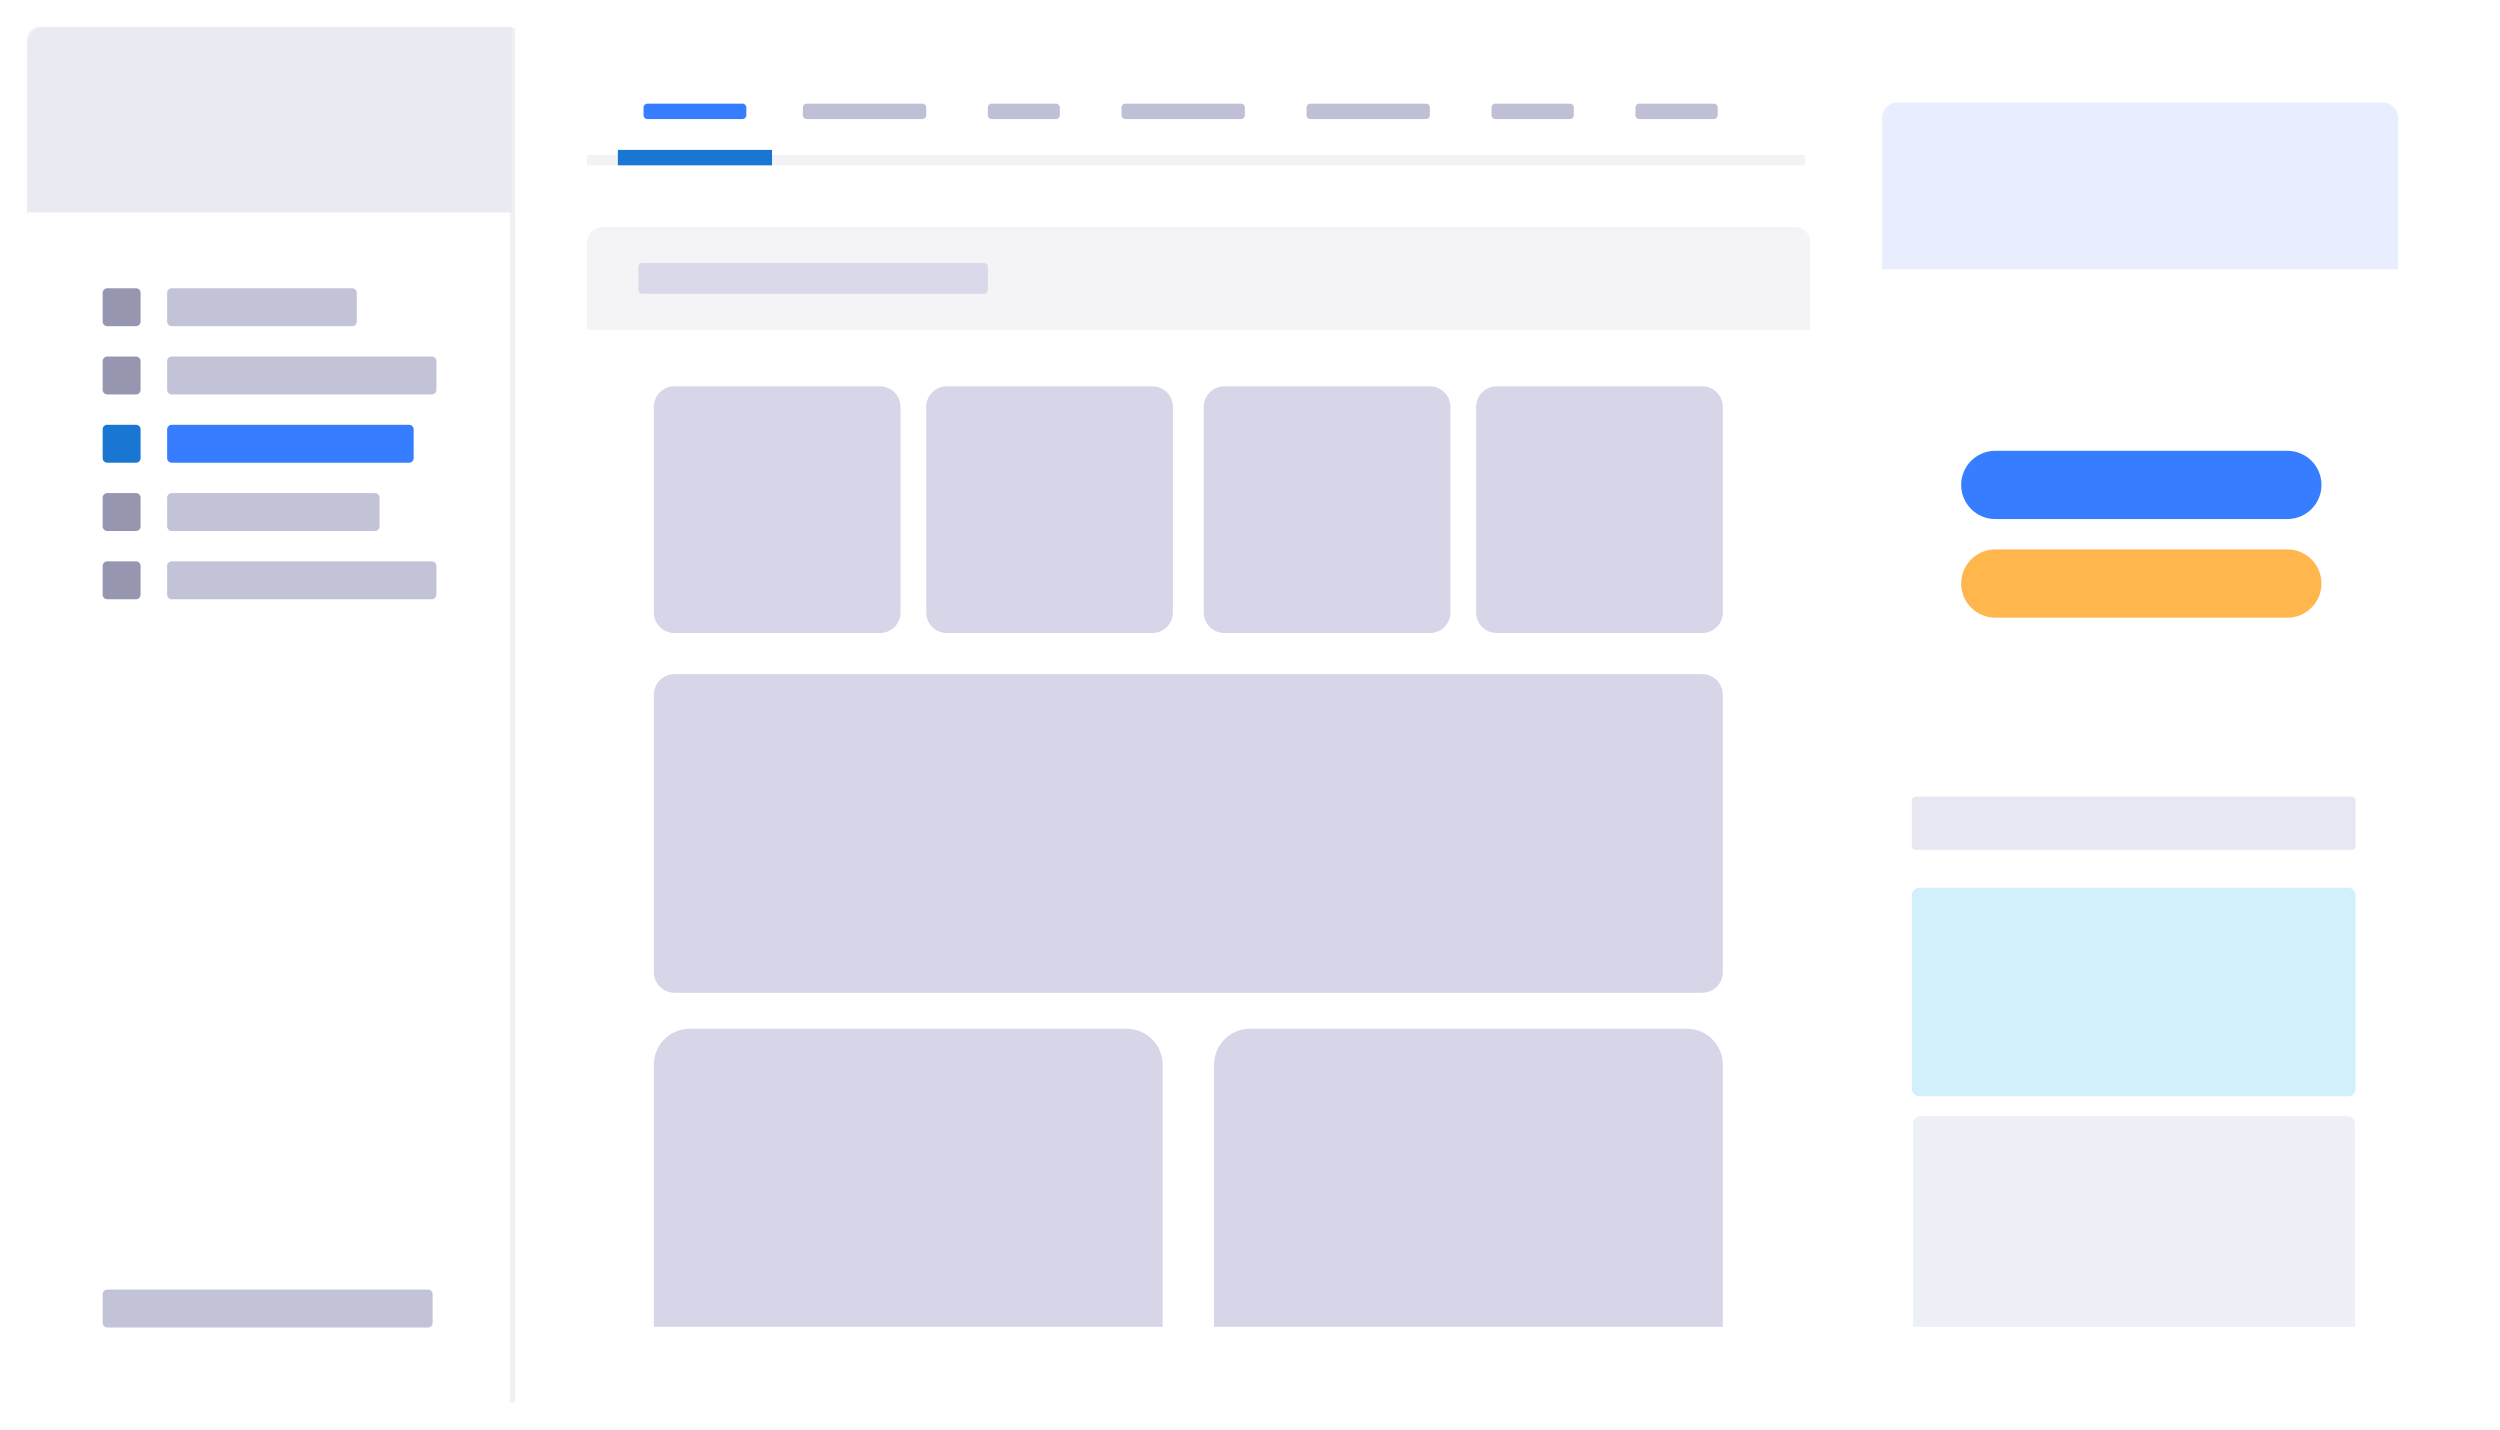 <svg width="1308" height="748" viewBox="0 0 1308 748" fill="none" xmlns="http://www.w3.org/2000/svg">
<g filter="url(#filter0_d)">
<mask id="mask0" mask-type="alpha" maskUnits="userSpaceOnUse" x="14" y="9" width="1280" height="721">
<path d="M1286.04 9.891H21.961C17.577 9.891 14.023 13.444 14.023 17.828V721.926C14.023 726.31 17.577 729.864 21.961 729.864H1286.04C1290.42 729.864 1293.98 726.31 1293.98 721.926V17.828C1293.98 13.444 1290.42 9.891 1286.04 9.891Z" fill="white"/>
</mask>
<g mask="url(#mask0)">
<g filter="url(#filter1_d)">
<path d="M1286.04 9.891H21.961C17.577 9.891 14.023 13.444 14.023 17.828V722.599C14.023 726.983 17.577 730.536 21.961 730.536H1286.04C1290.42 730.536 1293.98 726.983 1293.98 722.599V17.828C1293.98 13.444 1290.42 9.891 1286.04 9.891Z" fill="white"/>
</g>
<path d="M388.496 50.225H338.685C337.589 50.225 336.701 51.113 336.701 52.209V56.307C336.701 57.403 337.589 58.291 338.685 58.291H388.496C389.592 58.291 390.48 57.403 390.48 56.307V52.209C390.48 51.113 389.592 50.225 388.496 50.225Z" fill="#377dff"/>
<path d="M482.61 50.225H422.044C420.948 50.225 420.059 51.113 420.059 52.209V56.307C420.059 57.403 420.948 58.291 422.044 58.291H482.61C483.706 58.291 484.595 57.403 484.595 56.307V52.209C484.595 51.113 483.706 50.225 482.61 50.225Z" fill="#BFBFD5"/>
<path d="M552.523 50.225H518.846C517.75 50.225 516.861 51.113 516.861 52.209V56.307C516.861 57.403 517.75 58.291 518.846 58.291H552.523C553.619 58.291 554.507 57.403 554.507 56.307V52.209C554.507 51.113 553.619 50.225 552.523 50.225Z" fill="#BFBFD5"/>
<path d="M649.326 50.225H588.759C587.663 50.225 586.775 51.113 586.775 52.209V56.307C586.775 57.403 587.663 58.291 588.759 58.291H649.326C650.422 58.291 651.31 57.403 651.31 56.307V52.209C651.31 51.113 650.422 50.225 649.326 50.225Z" fill="#BFBFD5"/>
<path d="M746.129 50.225H685.562C684.466 50.225 683.578 51.113 683.578 52.209V56.307C683.578 57.403 684.466 58.291 685.562 58.291H746.129C747.225 58.291 748.113 57.403 748.113 56.307V52.209C748.113 51.113 747.225 50.225 746.129 50.225Z" fill="#BFBFD5"/>
<path d="M821.42 50.225H782.365C781.269 50.225 780.381 51.113 780.381 52.209V56.307C780.381 57.403 781.269 58.291 782.365 58.291H821.42C822.516 58.291 823.405 57.403 823.405 56.307V52.209C823.405 51.113 822.516 50.225 821.42 50.225Z" fill="#BFBFD5"/>
<path d="M896.711 50.225H857.657C856.561 50.225 855.672 51.113 855.672 52.209V56.307C855.672 57.403 856.561 58.291 857.657 58.291H896.711C897.807 58.291 898.696 57.403 898.696 56.307V52.209C898.696 51.113 897.807 50.225 896.711 50.225Z" fill="#BFBFD5"/>
<path d="M266.787 10.568H269.476V731.214H266.787V10.568Z" fill="#F1F1F4"/>
<path d="M268.03 9.891H14.023V107.127H268.03V9.891Z" fill="#EAEAF3"/>
<g filter="url(#filter2_d)">
<path d="M1245.7 50.225H992.68C988.3 50.225 984.74 53.778 984.74 58.162V354.208C984.74 358.592 988.3 362.146 992.68 362.146H1245.7C1250.09 362.146 1253.64 358.592 1253.64 354.208V58.162C1253.64 53.778 1250.09 50.225 1245.7 50.225Z" fill="white"/>
</g>
<g filter="url(#filter3_d)">
<path d="M1245.7 389.037H992.68C988.3 389.037 984.74 392.591 984.74 396.975V682.265C984.74 686.649 988.3 690.202 992.68 690.202H1245.7C1250.09 690.202 1253.64 686.649 1253.64 682.265V396.975C1253.64 392.591 1250.09 389.037 1245.7 389.037Z" fill="white"/>
</g>
<path d="M1230.47 412.848H1002.27C1001.17 412.848 1000.28 413.736 1000.28 414.832V438.645C1000.28 439.741 1001.17 440.63 1002.27 440.63H1230.47C1231.57 440.63 1232.46 439.741 1232.46 438.645V414.832C1232.46 413.736 1231.57 412.848 1230.47 412.848Z" fill="#E7E7F2"/>
<path d="M1228.49 460.473H1004.25C1002.06 460.473 1000.28 462.25 1000.28 464.441V565.647C1000.28 567.839 1002.06 569.616 1004.25 569.616H1228.49C1230.68 569.616 1232.46 567.839 1232.46 565.647V464.441C1232.46 462.25 1230.68 460.473 1228.49 460.473Z" fill="#D2EFFC"/>
<path d="M1000.88 583.922C1000.88 581.731 1002.66 579.953 1004.85 579.953H1228.16C1230.35 579.953 1232.13 581.731 1232.13 583.922V690.201H1000.88V583.922Z" fill="#edf1f7"/>
<path d="M184.266 146.816H89.848C88.522 146.816 87.447 147.892 87.447 149.218V164.259C87.447 165.586 88.522 166.661 89.848 166.661H184.266C185.593 166.661 186.668 165.586 186.668 164.259V149.218C186.668 147.892 185.593 146.816 184.266 146.816Z" fill="#C3C3D8"/>
<path d="M225.939 182.533H89.848C88.522 182.533 87.447 183.608 87.447 184.935V199.976C87.447 201.302 88.522 202.377 89.848 202.377H225.939C227.266 202.377 228.341 201.302 228.341 199.976V184.935C228.341 183.608 227.266 182.533 225.939 182.533Z" fill="#C3C3D8"/>
<path d="M214.033 218.254H89.848C88.522 218.254 87.447 219.329 87.447 220.655V235.697C87.447 237.023 88.522 238.098 89.848 238.098H214.033C215.359 238.098 216.434 237.023 216.434 235.697V220.655C216.434 219.329 215.359 218.254 214.033 218.254Z" fill="#377dff"/>
<path d="M196.173 253.973H89.848C88.522 253.973 87.447 255.048 87.447 256.374V271.416C87.447 272.742 88.522 273.817 89.848 273.817H196.173C197.499 273.817 198.574 272.742 198.574 271.416V256.374C198.574 255.048 197.499 253.973 196.173 253.973Z" fill="#C3C3D8"/>
<path d="M225.939 289.695H89.848C88.522 289.695 87.447 290.77 87.447 292.097V307.138C87.447 308.464 88.522 309.54 89.848 309.54H225.939C227.266 309.54 228.341 308.464 228.341 307.138V292.097C228.341 290.77 227.266 289.695 225.939 289.695Z" fill="#C3C3D8"/>
<path d="M223.956 670.703H56.114C54.788 670.703 53.713 671.778 53.713 673.104V688.146C53.713 689.472 54.788 690.547 56.114 690.547H223.956C225.282 690.547 226.357 689.472 226.357 688.146V673.104C226.357 671.778 225.282 670.703 223.956 670.703Z" fill="#C3C3D8"/>
<path d="M71.156 146.816H56.114C54.788 146.816 53.713 147.892 53.713 149.218V164.259C53.713 165.586 54.788 166.661 56.114 166.661H71.156C72.483 166.661 73.558 165.586 73.558 164.259V149.218C73.558 147.892 72.483 146.816 71.156 146.816Z" fill="#9696B1"/>
<path d="M71.156 182.533H56.114C54.788 182.533 53.713 183.608 53.713 184.935V199.976C53.713 201.302 54.788 202.377 56.114 202.377H71.156C72.483 202.377 73.558 201.302 73.558 199.976V184.935C73.558 183.608 72.483 182.533 71.156 182.533Z" fill="#9696B1"/>
<path d="M71.156 253.973H56.114C54.788 253.973 53.713 255.048 53.713 256.374V271.416C53.713 272.742 54.788 273.817 56.114 273.817H71.156C72.483 273.817 73.558 272.742 73.558 271.416V256.374C73.558 255.048 72.483 253.973 71.156 253.973Z" fill="#9696B1"/>
<path d="M71.156 218.254H56.114C54.788 218.254 53.713 219.329 53.713 220.655V235.697C53.713 237.023 54.788 238.098 56.114 238.098H71.156C72.483 238.098 73.558 237.023 73.558 235.697V220.655C73.558 219.329 72.483 218.254 71.156 218.254Z" fill="#1976D2"/>
<path d="M71.156 289.695H56.114C54.788 289.695 53.713 290.77 53.713 292.097V307.138C53.713 308.464 54.788 309.54 56.114 309.54H71.156C72.483 309.54 73.558 308.464 73.558 307.138V292.097C73.558 290.77 72.483 289.695 71.156 289.695Z" fill="#9696B1"/>
<path d="M984.74 57.518C984.74 53.134 988.3 49.58 992.68 49.58H1246.69C1251.07 49.58 1254.63 53.134 1254.63 57.518V136.895H984.74V57.518Z" fill="#E9EEFF"/>
<g filter="url(#filter4_d)">
</g>
<path d="M1196.74 231.855H1043.94C1034.08 231.855 1026.08 239.852 1026.08 249.715C1026.08 259.579 1034.08 267.575 1043.94 267.575H1196.74C1206.6 267.575 1214.6 259.579 1214.6 249.715C1214.6 239.852 1206.6 231.855 1196.74 231.855Z" fill="#377dff"/>
<path d="M1196.74 283.447H1043.94C1034.08 283.447 1026.08 291.443 1026.08 301.307C1026.08 311.171 1034.08 319.167 1043.94 319.167H1196.74C1206.6 319.167 1214.6 311.171 1214.6 301.307C1214.6 291.443 1206.6 283.447 1196.74 283.447Z" fill="#ffb74d"/>
<path d="M944.409 77.115H307.121V82.493H944.409V77.115Z" fill="#F2F2F7"/>
<path d="M403.925 74.426H323.256V82.493H403.925V74.426Z" fill="#1976D2"/>
<g filter="url(#filter5_d)">
<path d="M936.471 114.76H315.059C310.675 114.76 307.121 118.314 307.121 122.697V682.263C307.121 686.647 310.675 690.201 315.059 690.201H936.471C940.855 690.201 944.409 686.647 944.409 682.263V122.697C944.409 118.314 940.855 114.76 936.471 114.76Z" fill="white"/>
</g>
<path d="M307.121 122.697C307.121 118.314 310.676 114.76 315.059 114.76H939.16C943.543 114.76 947.097 118.314 947.097 122.697V168.539H307.121V122.697Z" fill="#F4F4F7"/>
<path d="M514.878 133.584H335.996C334.9 133.584 334.012 134.472 334.012 135.568V147.733C334.012 148.829 334.9 149.718 335.996 149.718H514.878C515.974 149.718 516.862 148.829 516.862 147.733V135.568C516.862 134.472 515.974 133.584 514.878 133.584Z" fill="#D9D9E9"/>
<path d="M460.393 198.119H352.834C346.893 198.119 342.078 202.935 342.078 208.875V316.434C342.078 322.374 346.893 327.19 352.834 327.19H460.393C466.333 327.19 471.149 322.374 471.149 316.434V208.875C471.149 202.935 466.333 198.119 460.393 198.119Z" fill="#D6D6E8"/>
<path d="M890.629 348.701H352.834C346.893 348.701 342.078 353.517 342.078 359.457V504.662C342.078 510.602 346.893 515.418 352.834 515.418H890.629C896.569 515.418 901.385 510.602 901.385 504.662V359.457C901.385 353.517 896.569 348.701 890.629 348.701Z" fill="#D6D6E8"/>
<path d="M602.909 198.119H495.35C489.41 198.119 484.594 202.935 484.594 208.875V316.434C484.594 322.374 489.41 327.19 495.35 327.19H602.909C608.85 327.19 613.665 322.374 613.665 316.434V208.875C613.665 202.935 608.85 198.119 602.909 198.119Z" fill="#D6D6E8"/>
<path d="M342.078 553.063C342.078 542.667 350.505 534.24 360.901 534.24H589.464C599.859 534.24 608.286 542.667 608.286 553.063V690.201H342.078V553.063Z" fill="#D6D6E8"/>
<path d="M635.176 553.063C635.176 542.667 643.603 534.24 653.999 534.24H882.562C892.958 534.24 901.385 542.667 901.385 553.063V690.201H635.176V553.063Z" fill="#D6D6E8"/>
<path d="M748.114 198.119H640.555C634.615 198.119 629.799 202.935 629.799 208.875V316.434C629.799 322.374 634.615 327.19 640.555 327.19H748.114C754.055 327.19 758.87 322.374 758.87 316.434V208.875C758.87 202.935 754.055 198.119 748.114 198.119Z" fill="#D6D6E8"/>
<path d="M890.629 198.119H783.07C777.13 198.119 772.314 202.935 772.314 208.875V316.434C772.314 322.374 777.13 327.19 783.07 327.19H890.629C896.569 327.19 901.385 322.374 901.385 316.434V208.875C901.385 202.935 896.569 198.119 890.629 198.119Z" fill="#D6D6E8"/>
</g>
</g>
<defs>
<filter id="filter0_d" x="0.713" y="0.581" width="1306.58" height="746.593" filterUnits="userSpaceOnUse" color-interpolation-filters="sRGB">
<feFlood flood-opacity="0" result="BackgroundImageFix"/>
<feColorMatrix in="SourceAlpha" type="matrix" values="0 0 0 0 0 0 0 0 0 0 0 0 0 0 0 0 0 0 127 0"/>
<feOffset dy="4"/>
<feGaussianBlur stdDeviation="6.655"/>
<feColorMatrix type="matrix" values="0 0 0 0 0.149 0 0 0 0 0.376 0 0 0 0 0.722 0 0 0 0.16 0"/>
<feBlend mode="normal" in2="BackgroundImageFix" result="effect1_dropShadow"/>
<feBlend mode="normal" in="SourceGraphic" in2="effect1_dropShadow" result="shape"/>
</filter>
<filter id="filter1_d" x="-1.474" y="0.297" width="1310.95" height="751.641" filterUnits="userSpaceOnUse" color-interpolation-filters="sRGB">
<feFlood flood-opacity="0" result="BackgroundImageFix"/>
<feColorMatrix in="SourceAlpha" type="matrix" values="0 0 0 0 0 0 0 0 0 0 0 0 0 0 0 0 0 0 127 0"/>
<feOffset dy="5.904"/>
<feGaussianBlur stdDeviation="7.749"/>
<feColorMatrix type="matrix" values="0 0 0 0 0.119 0 0 0 0 0.299 0 0 0 0 0.646 0 0 0 0.18 0"/>
<feBlend mode="normal" in2="BackgroundImageFix" result="effect1_dropShadow"/>
<feBlend mode="normal" in="SourceGraphic" in2="effect1_dropShadow" result="shape"/>
</filter>
<filter id="filter2_d" x="977.36" y="45.797" width="283.66" height="326.681" filterUnits="userSpaceOnUse" color-interpolation-filters="sRGB">
<feFlood flood-opacity="0" result="BackgroundImageFix"/>
<feColorMatrix in="SourceAlpha" type="matrix" values="0 0 0 0 0 0 0 0 0 0 0 0 0 0 0 0 0 0 127 0"/>
<feOffset dy="2.952"/>
<feGaussianBlur stdDeviation="3.69"/>
<feColorMatrix type="matrix" values="0 0 0 0 0.186 0 0 0 0 0.322 0 0 0 0 0.803 0 0 0 0.1 0"/>
<feBlend mode="normal" in2="BackgroundImageFix" result="effect1_dropShadow"/>
<feBlend mode="normal" in="SourceGraphic" in2="effect1_dropShadow" result="shape"/>
</filter>
<filter id="filter3_d" x="977.36" y="384.609" width="283.66" height="315.925" filterUnits="userSpaceOnUse" color-interpolation-filters="sRGB">
<feFlood flood-opacity="0" result="BackgroundImageFix"/>
<feColorMatrix in="SourceAlpha" type="matrix" values="0 0 0 0 0 0 0 0 0 0 0 0 0 0 0 0 0 0 127 0"/>
<feOffset dy="2.952"/>
<feGaussianBlur stdDeviation="3.69"/>
<feColorMatrix type="matrix" values="0 0 0 0 0.186 0 0 0 0 0.322 0 0 0 0 0.803 0 0 0 0.1 0"/>
<feBlend mode="normal" in2="BackgroundImageFix" result="effect1_dropShadow"/>
<feBlend mode="normal" in="SourceGraphic" in2="effect1_dropShadow" result="shape"/>
</filter>
<filter id="filter4_d" x="1070.65" y="86.88" width="97.09" height="97.087" filterUnits="userSpaceOnUse" color-interpolation-filters="sRGB">
<feFlood flood-opacity="0" result="BackgroundImageFix"/>
<feColorMatrix in="SourceAlpha" type="matrix" values="0 0 0 0 0 0 0 0 0 0 0 0 0 0 0 0 0 0 127 0"/>
<feOffset dy="1.84"/>
<feGaussianBlur stdDeviation="2.76"/>
<feColorMatrix type="matrix" values="0 0 0 0 0.136 0 0 0 0 0.273 0 0 0 0 0.76 0 0 0 0.09 0"/>
<feBlend mode="normal" in2="BackgroundImageFix" result="effect1_dropShadow"/>
<feBlend mode="normal" in="SourceGraphic" in2="effect1_dropShadow" result="shape"/>
</filter>
<filter id="filter5_d" x="299.741" y="110.332" width="652.048" height="590.201" filterUnits="userSpaceOnUse" color-interpolation-filters="sRGB">
<feFlood flood-opacity="0" result="BackgroundImageFix"/>
<feColorMatrix in="SourceAlpha" type="matrix" values="0 0 0 0 0 0 0 0 0 0 0 0 0 0 0 0 0 0 127 0"/>
<feOffset dy="2.952"/>
<feGaussianBlur stdDeviation="3.69"/>
<feColorMatrix type="matrix" values="0 0 0 0 0.186 0 0 0 0 0.322 0 0 0 0 0.803 0 0 0 0.1 0"/>
<feBlend mode="normal" in2="BackgroundImageFix" result="effect1_dropShadow"/>
<feBlend mode="normal" in="SourceGraphic" in2="effect1_dropShadow" result="shape"/>
</filter>
</defs>
</svg>
